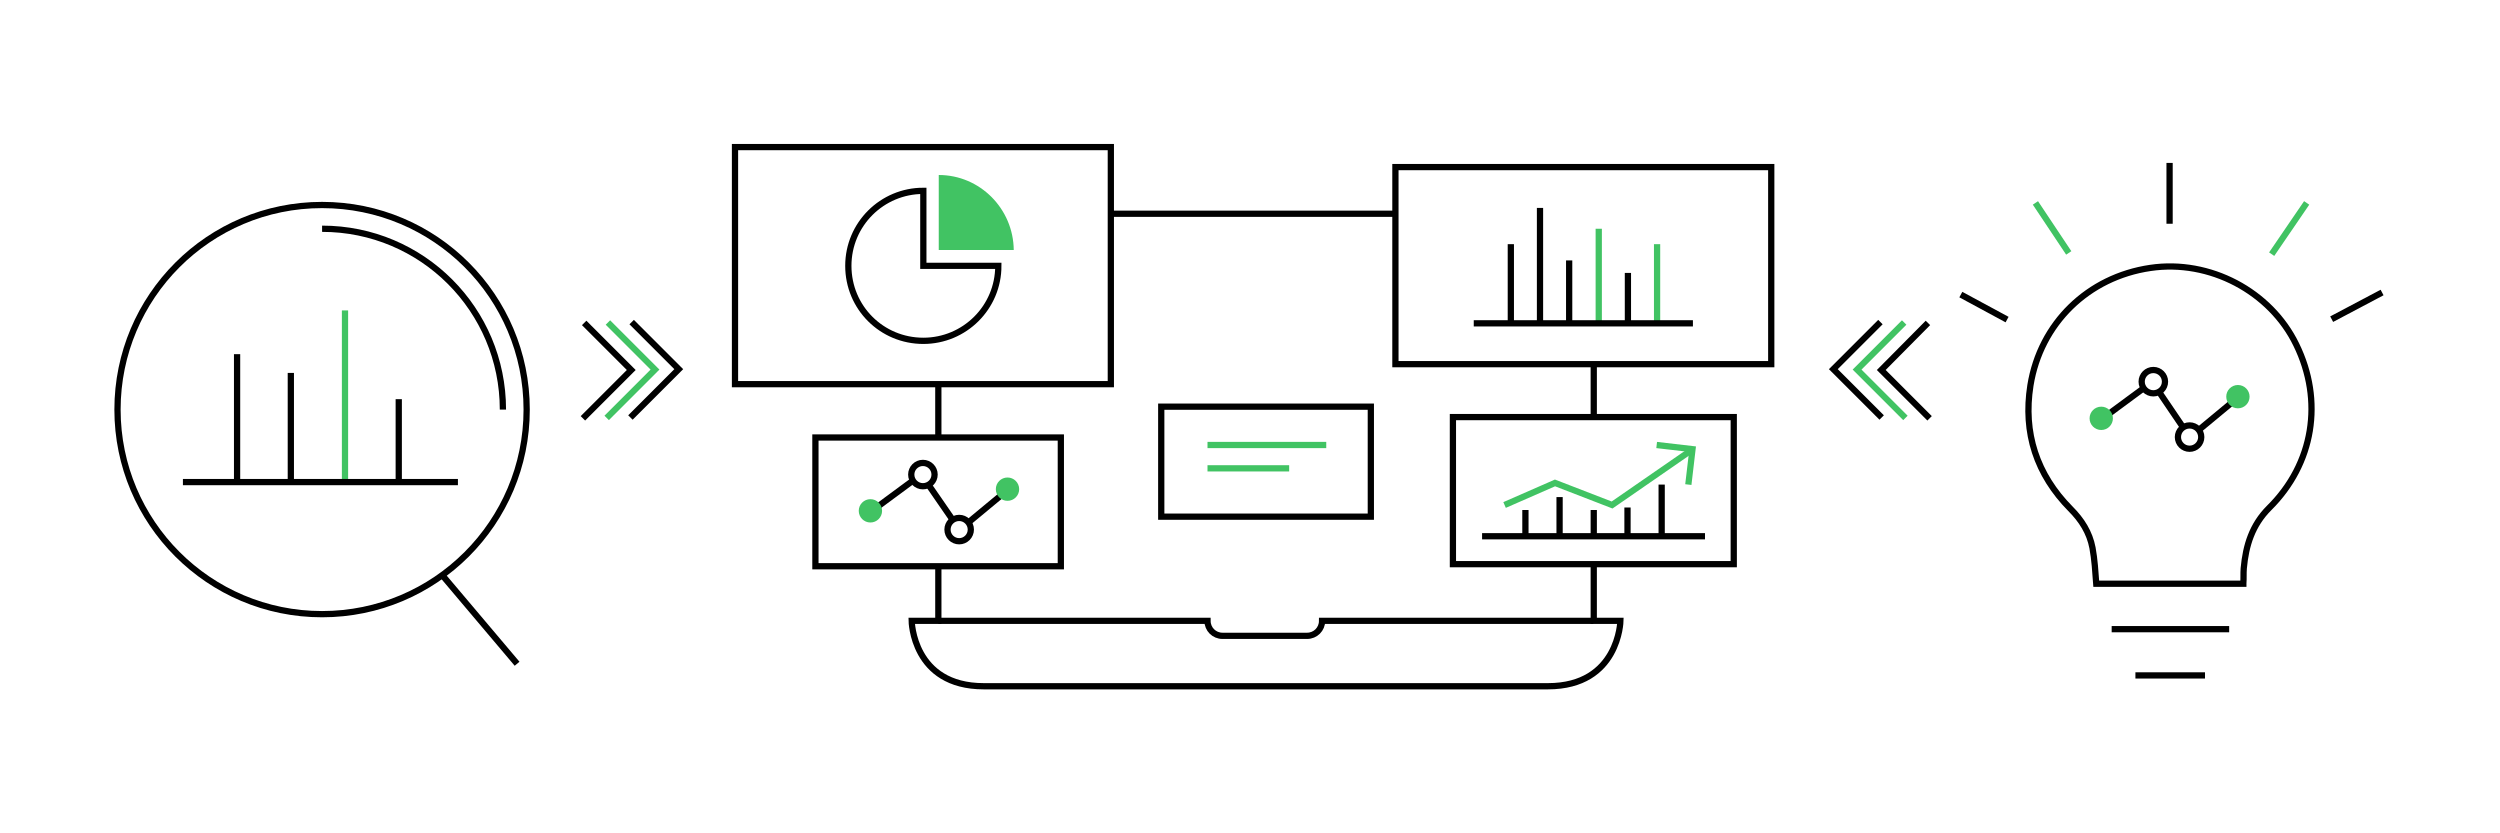 <?xml version="1.0" encoding="UTF-8"?>
<!-- Generator: Adobe Illustrator 27.8.0, SVG Export Plug-In . SVG Version: 6.00 Build 0)  -->
<svg xmlns="http://www.w3.org/2000/svg" xmlns:xlink="http://www.w3.org/1999/xlink" version="1.1" id="Layer_1" x="0px" y="0px" width="600px" height="200px" viewBox="0 0 600 200" style="enable-background:new 0 0 600 200;" xml:space="preserve">
<style type="text/css">
	.st0{fill:none;stroke:#000000;stroke-width:0.75;stroke-miterlimit:10;}
	.st1{fill:none;stroke:#41C363;stroke-width:0.75;stroke-miterlimit:10;}
	.st2{fill:#41C363;}
	.st3{fill:none;stroke:#000000;stroke-width:1.5;stroke-miterlimit:10;}
	.st4{fill:none;stroke:#41C363;stroke-width:1.5;stroke-miterlimit:10;}
	.st5{fill:none;stroke:#41C363;stroke-miterlimit:10;}
	.st6{fill:#FFFFFF;}
	.st7{fill:#41C363;stroke:#41C363;stroke-width:0.2;stroke-miterlimit:10;}
	.st8{fill:none;stroke:#000000;stroke-miterlimit:10;}
	.st9{fill:none;stroke:#000000;stroke-miterlimit:10;stroke-dasharray:3.916,3.916;}
	.st10{fill:#3EDB63;}
	.st11{fill:none;stroke:#08C130;stroke-miterlimit:10;}
</style>
<g>
	<g>
		<circle class="st3" cx="77.3" cy="98.3" r="49.1"></circle>
	</g>
	<g>
		<path class="st3" d="M538.4,140c0.1-1.3,0-2.3,0.1-3.6c0.5-5.5,2-10.4,6.1-14.5c10.7-10.6,13.1-25.7,6.5-39.2    c-6.2-12.8-20.8-20.5-35-18.4c-15,2.2-26.4,13.3-28.8,28.2c-1.8,11.4,1.5,21.4,9.6,29.6c2.7,2.7,4.6,5.7,5.3,9.4    c0.5,2.7,0.7,5.8,0.9,8.6H538.4z"></path>
		<line class="st3" x1="481.7" y1="76.7" x2="470.6" y2="70.7"></line>
		<line class="st4" x1="496.5" y1="60.7" x2="488.5" y2="48.7"></line>
		<line class="st3" x1="520.7" y1="53.7" x2="520.7" y2="39.1"></line>
		<line class="st4" x1="545.2" y1="61" x2="553.6" y2="48.7"></line>
		<line class="st3" x1="559.6" y1="76.6" x2="571.7" y2="70.2"></line>
		<line class="st3" x1="506.8" y1="151" x2="535" y2="151"></line>
		<line class="st3" x1="512.5" y1="162.1" x2="529.2" y2="162.1"></line>
		<g>
			<polyline class="st3" points="151.6,77.3 162.9,88.6 151.3,100.2    "></polyline>
			<polyline class="st4" points="145.9,77.4 157.2,88.7 145.6,100.3    "></polyline>
			<polyline class="st3" points="140.2,77.5 151.5,88.8 139.9,100.4    "></polyline>
		</g>
		<g>
			<polyline class="st3" points="451.3,77.3 440,88.6 451.6,100.2    "></polyline>
			<polyline class="st4" points="457,77.4 445.7,88.7 457.3,100.3    "></polyline>
			<polyline class="st3" points="462.7,77.5 451.5,88.8 463.1,100.4    "></polyline>
		</g>
		<line class="st3" x1="266.4" y1="51.3" x2="335.2" y2="51.3"></line>
		<line class="st3" x1="225.2" y1="104.6" x2="225.2" y2="91.9"></line>
		<path class="st3" d="M382.5,135.4V149h6.4c0,0-0.3,15.7-17.4,15.7c-17,0-67.7,0-67.7,0s-50.6,0-67.7,0S218.8,149,218.8,149h6.4    v-13"></path>
		<line class="st3" x1="382.5" y1="87.1" x2="382.5" y2="99.7"></line>
		<path class="st3" d="M225.2,149h64.6l0,0c0,2,1.6,3.6,3.6,3.6h20.3c2,0,3.6-1.6,3.6-3.6l0,0h65.1"></path>
		<rect x="176.4" y="35.3" class="st3" width="90.2" height="56.9"></rect>
		<rect x="334.9" y="40.1" class="st3" width="90.2" height="47.3"></rect>
		<rect x="348.7" y="100.1" class="st3" width="67.4" height="35.3"></rect>
		<rect x="278.7" y="97.6" class="st3" width="50.3" height="26.4"></rect>
		<rect x="195.7" y="105" class="st3" width="58.9" height="30.9"></rect>
		<line class="st4" x1="289.8" y1="106.8" x2="318.3" y2="106.8"></line>
		<line class="st4" x1="289.8" y1="112.4" x2="309.4" y2="112.4"></line>
		<path class="st3" d="M221.6,45.8c-9.9,0-18,8-18,18s8,18,18,18c9.9,0,18-8,18-18h-18V45.8z"></path>
		<path class="st2" d="M225.3,42v18h18C243.2,50.1,235.2,42,225.3,42z"></path>
		<line class="st3" x1="362.6" y1="77.6" x2="362.6" y2="58.6"></line>
		<line class="st3" x1="369.6" y1="77.6" x2="369.6" y2="49.9"></line>
		<line class="st3" x1="376.6" y1="77.6" x2="376.6" y2="62.5"></line>
		<line class="st4" x1="383.7" y1="77.6" x2="383.7" y2="54.9"></line>
		<line class="st3" x1="390.7" y1="77.6" x2="390.7" y2="65.5"></line>
		<line class="st4" x1="397.7" y1="77.6" x2="397.7" y2="58.6"></line>
		<line class="st3" x1="353.7" y1="77.6" x2="406.3" y2="77.6"></line>
		<circle class="st3" cx="221.5" cy="113.9" r="2.8"></circle>
		<circle class="st3" cx="230.2" cy="127.1" r="2.8"></circle>
		<line class="st3" x1="210.9" y1="121.4" x2="219.3" y2="115.2"></line>
		<line class="st3" x1="222.8" y1="116.3" x2="228.8" y2="125"></line>
		<line class="st3" x1="232.4" y1="125.4" x2="240" y2="119.1"></line>
		<circle class="st2" cx="208.9" cy="122.6" r="2.8"></circle>
		<circle class="st2" cx="241.8" cy="117.4" r="2.8"></circle>
		<circle class="st3" cx="516.8" cy="91.6" r="2.8"></circle>
		<circle class="st3" cx="525.5" cy="104.9" r="2.8"></circle>
		<line class="st3" x1="506.3" y1="99.2" x2="514.7" y2="93"></line>
		<line class="st3" x1="518.2" y1="94.1" x2="524.1" y2="102.8"></line>
		<line class="st3" x1="527.7" y1="103.2" x2="535.3" y2="96.9"></line>
		<circle class="st2" cx="504.3" cy="100.4" r="2.8"></circle>
		<circle class="st2" cx="537.1" cy="95.2" r="2.8"></circle>
		<polyline class="st4" points="361.1,121.2 373.2,115.9 386.9,121.2 405.7,108.2   "></polyline>
		<polyline class="st4" points="397.6,106.8 406.2,107.8 405.2,116.3   "></polyline>
		<line class="st3" x1="355.7" y1="128.7" x2="409.2" y2="128.7"></line>
		<line class="st3" x1="366.1" y1="128.7" x2="366.1" y2="122.4"></line>
		<line class="st3" x1="374.3" y1="128.7" x2="374.3" y2="119.3"></line>
		<line class="st3" x1="382.5" y1="128.7" x2="382.5" y2="122.4"></line>
		<line class="st3" x1="390.6" y1="128.7" x2="390.6" y2="121.8"></line>
		<line class="st3" x1="398.8" y1="128.7" x2="398.8" y2="116.3"></line>
		<path class="st3" d="M77.3,54.9c24,0,43.4,19.4,43.4,43.4"></path>
		<line class="st3" x1="106.1" y1="138" x2="124.1" y2="159.3"></line>
		<line class="st3" x1="56.9" y1="85" x2="56.9" y2="115.7"></line>
		<line class="st3" x1="69.8" y1="89.5" x2="69.8" y2="115.7"></line>
		<line class="st4" x1="82.8" y1="74.5" x2="82.8" y2="115.7"></line>
		<line class="st3" x1="95.7" y1="95.8" x2="95.7" y2="115.7"></line>
		<line class="st3" x1="43.9" y1="115.7" x2="109.9" y2="115.7"></line>
	</g>
</g>
</svg>
